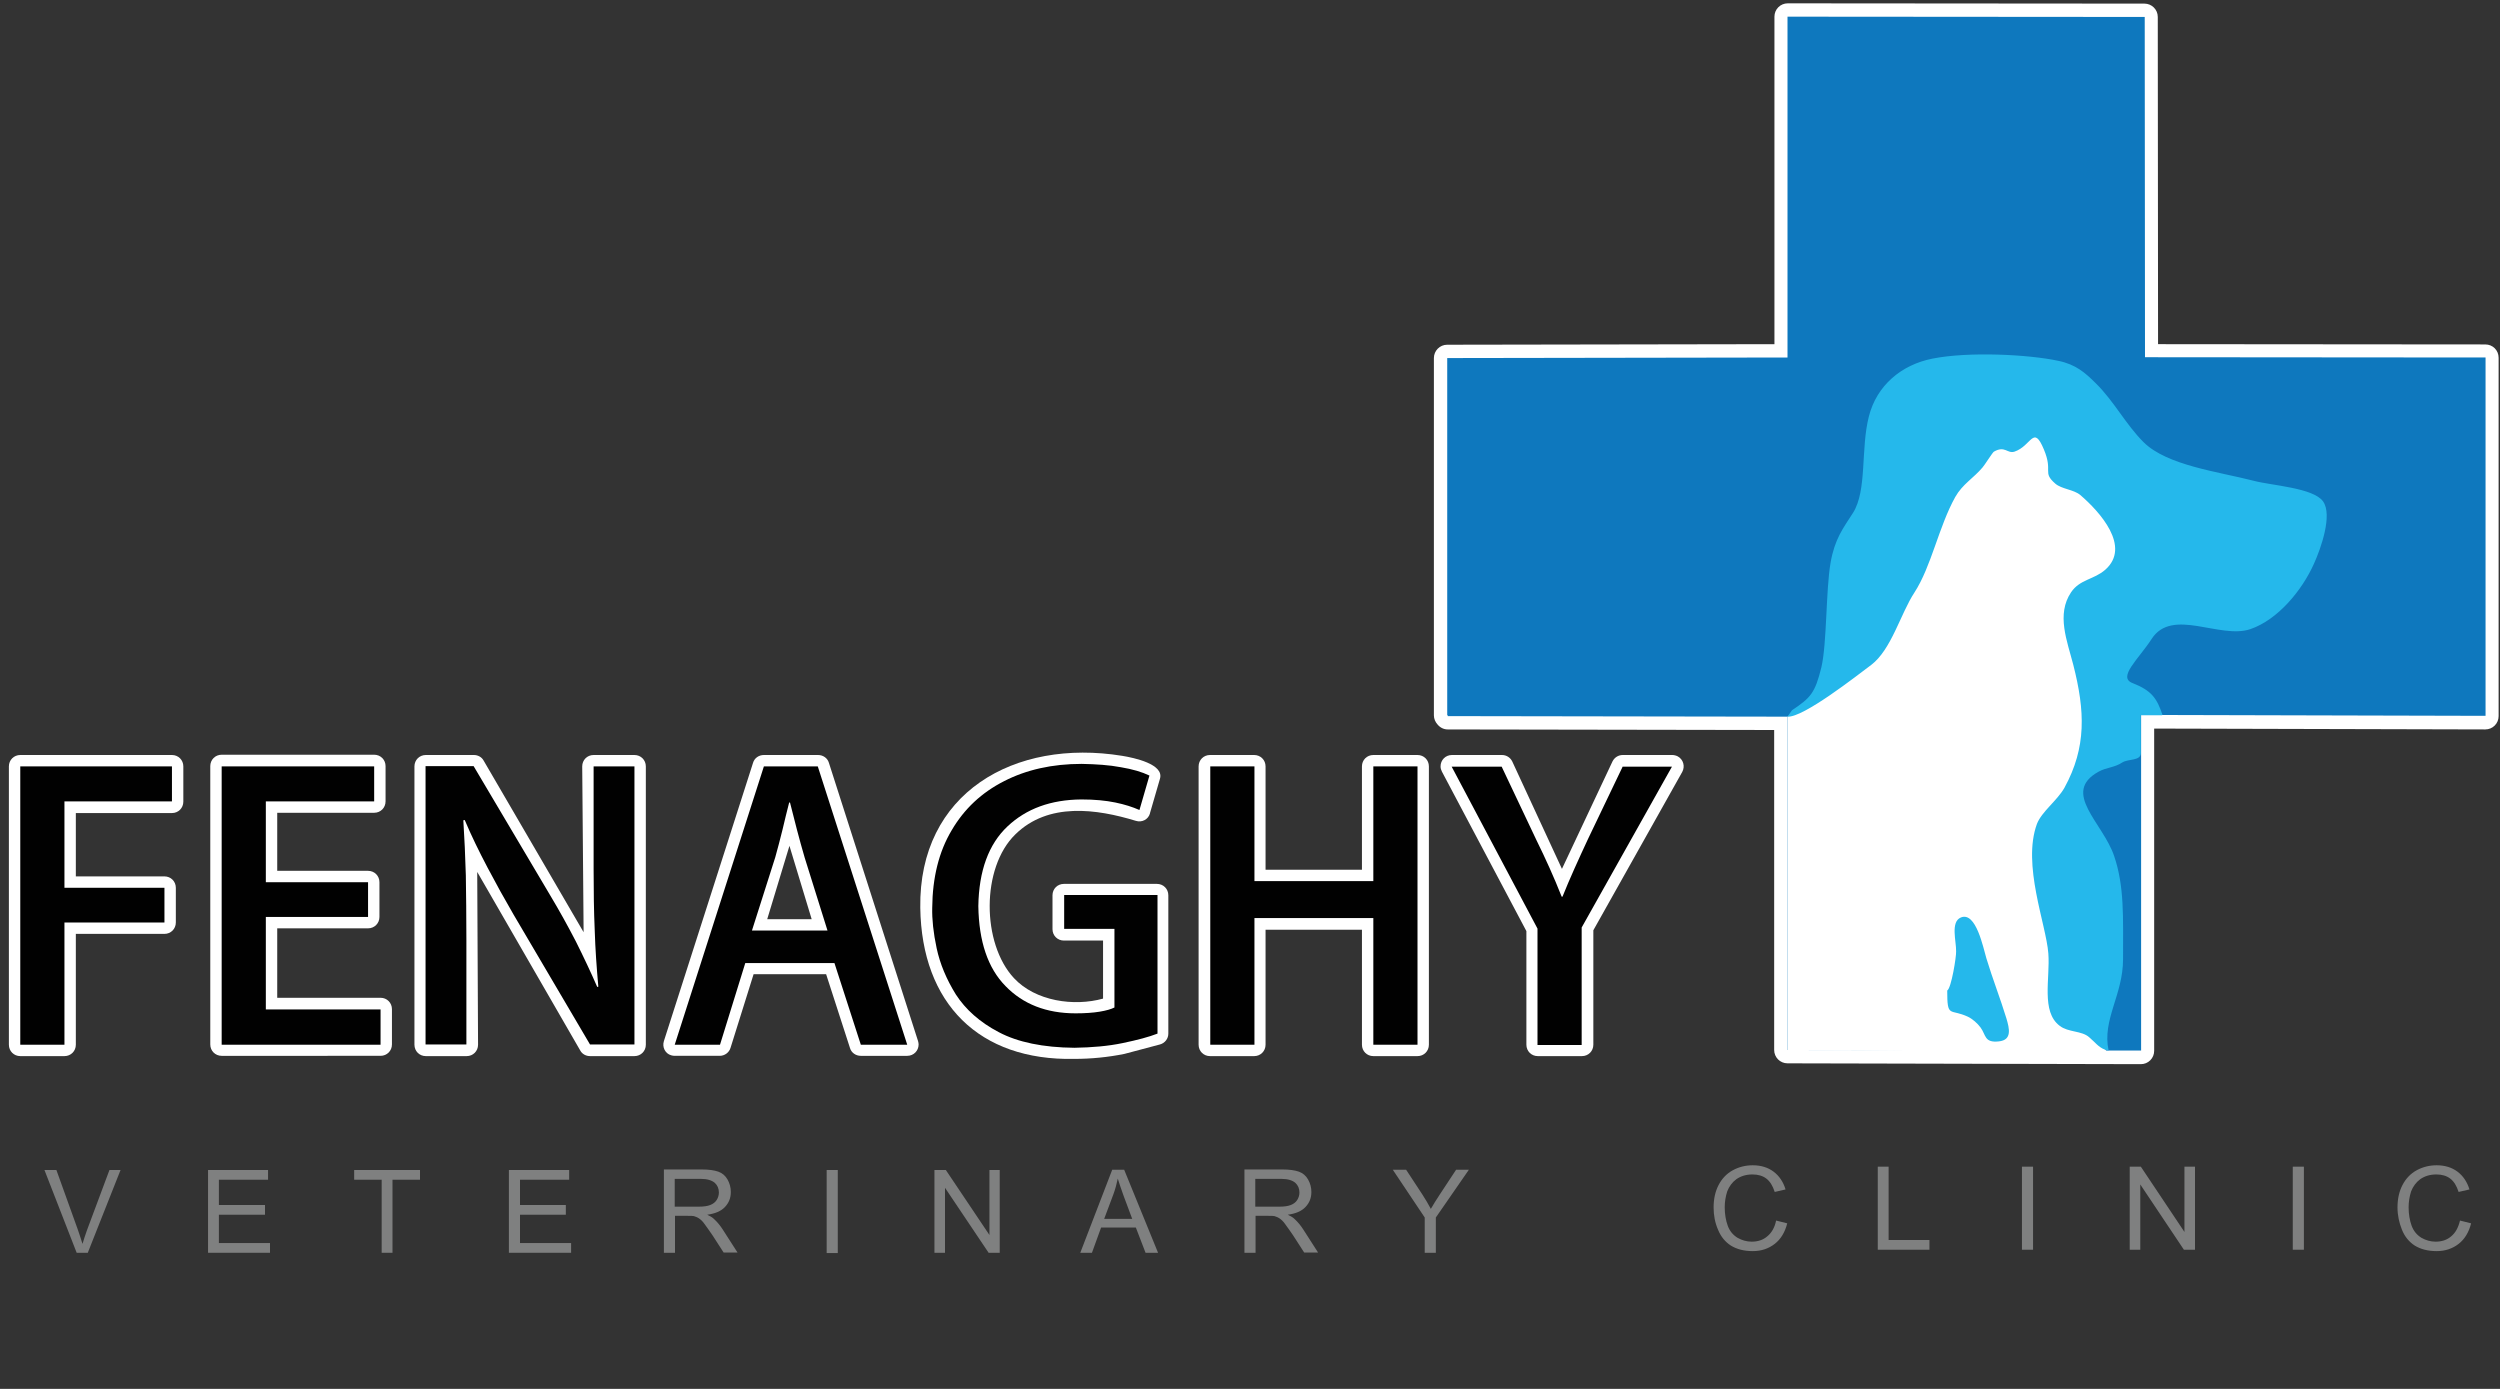 <?xml version="1.0" encoding="utf-8"?>
<!-- Generator: Adobe Illustrator 22.0.1, SVG Export Plug-In . SVG Version: 6.00 Build 0)  -->
<svg version="1.1" id="Layer_1" xmlns="http://www.w3.org/2000/svg" xmlns:xlink="http://www.w3.org/1999/xlink" x="0px" y="0px"
	 viewBox="0 0 900 500" style="enable-background:new 0 0 900 500;" xml:space="preserve">
<rect x="0" y="0" width="900" height="500" fill="#333333" stroke="none"/>
<style type="text/css">
	.st0{fill:#0E78BE;}
	.st1{fill:#FFFFFF;}
	.st2{fill-rule:evenodd;clip-rule:evenodd;fill:#7F8080;}
	.st3{fill-rule:evenodd;clip-rule:evenodd;fill:#FFFFFF;}
	.st4{fill:none;stroke:#FFFFFF;stroke-width:0;}
	.st5{fill-rule:evenodd;clip-rule:evenodd;fill:#25B8EB;}
	.st6{fill:none;stroke:#25B8EB;stroke-width:0;}
	.st7{fill-rule:evenodd;clip-rule:evenodd;fill:#010101;}
	.st8{fill:#25B8EB;}
	.st9{clip-path:url(#SVGID_1_);fill:#FFFFFF;stroke:#0E78BE;stroke-width:1.993;stroke-miterlimit:10;}
</style>
<g>
	<g>
		<g>
			<path class="st0" d="M643.5,380.4c-1.3,0-2.4-1.1-2.4-2.4V260.4l-119.9-0.2c-0.8,0-1.5-0.4-1.9-1c-0.4-0.4-0.7-1-0.7-1.7V128.9
				c0-1.3,1.1-2.4,2.4-2.4l120.2-0.2V6c0-0.6,0.3-1.2,0.7-1.7c0.5-0.5,1.1-0.7,1.7-0.7c0,0,128.5,0.1,128.5,0.1
				c1.3,0,2.4,1.1,2.4,2.4l0.1,120.1l120.2,0.1c1.3,0,2.4,1.1,2.4,2.4v129c0,0.6-0.3,1.2-0.7,1.7c-0.5,0.4-1.1,0.7-1.7,0.7
				c0,0-115.4-0.3-115.4-0.3h-6.2v118.4c0,0.6-0.3,1.2-0.7,1.7c-0.5,0.4-1.1,0.7-1.7,0.7C770.7,380.7,643.5,380.4,643.5,380.4z"/>
			<path class="st1" d="M643.6,6l127.1,0.1h1.4l0.1,122.5l122.6,0.1v129l-115.4-0.3h-8.6v120.8L643.5,378V258l-122.3-0.2v-0.3H521
				V128.9h1l121.5-0.2V6 M643.6,1.2c-1.3,0-2.5,0.5-3.4,1.4c-0.9,0.9-1.4,2.1-1.4,3.4v117.9L522,124.1h-1c-2.7,0-4.8,2.2-4.8,4.8
				v128.6c0,1.3,0.5,2.4,1.3,3.3c0.9,1.1,2.2,1.8,3.7,1.8l117.5,0.2V378c0,2.6,2.1,4.8,4.8,4.8l127.2,0.3c0,0,0,0,0,0
				c1.3,0,2.5-0.5,3.4-1.4c0.9-0.9,1.4-2.1,1.4-3.4v-116h3.8l115.4,0.3c0,0,0,0,0,0c1.3,0,2.5-0.5,3.4-1.4c0.9-0.9,1.4-2.1,1.4-3.4
				v-129c0-2.7-2.1-4.8-4.8-4.8l-117.8-0.1L776.8,6.1c0-2.7-2.2-4.8-4.8-4.8h-1.4L643.6,1.2C643.6,1.2,643.6,1.2,643.6,1.2
				L643.6,1.2z"/>
		</g>
		<path class="st2" d="M27.6,451L16,421.2h4.3l7.8,21.7c0.6,1.7,1.1,3.4,1.6,4.9c0.5-1.6,1-3.3,1.6-4.9l8.1-21.7h4L31.6,451H27.6"/>
		<polyline class="st2" points="74.9,451 74.9,421.2 96.5,421.2 96.5,424.7 78.8,424.7 78.8,433.8 95.4,433.8 95.4,437.3 
			78.8,437.3 78.8,447.5 97.2,447.5 97.2,451 74.9,451 		"/>
		<polyline class="st2" points="137.4,451 137.4,424.7 127.5,424.7 127.5,421.2 151.2,421.2 151.2,424.7 141.3,424.7 141.3,451 
			137.4,451 		"/>
		<polyline class="st2" points="183.2,451 183.2,421.2 204.9,421.2 204.9,424.7 187.2,424.7 187.2,433.8 203.7,433.8 203.7,437.3 
			187.2,437.3 187.2,447.5 205.6,447.5 205.6,451 183.2,451 		"/>
		<path class="st2" d="M242.9,434.3v-9.9h9.5c2.2,0,3.8,0.5,4.9,1.4c1,0.9,1.5,2.1,1.5,3.5c0,1-0.3,1.9-0.8,2.7
			c-0.5,0.8-1.3,1.4-2.3,1.8c-1,0.4-2.4,0.6-4.2,0.6H242.9 M239,451h4v-13.3h4.6c1,0,1.8,0,2.2,0.1c0.6,0.2,1.2,0.4,1.8,0.8
			c0.6,0.4,1.3,1,2,2c0.7,1,1.7,2.3,2.9,4.1l4,6.2h5l-5.2-8.1c-1-1.6-2.1-2.9-3.3-4c-0.5-0.5-1.3-1-2.4-1.5c2.9-0.4,5-1.3,6.4-2.8
			c1.4-1.5,2.1-3.2,2.1-5.4c0-1.6-0.4-3.1-1.2-4.5c-0.8-1.4-1.9-2.3-3.3-2.8c-1.4-0.5-3.4-0.8-6.1-0.8H239V451z"/>
		<rect x="297.6" y="421.2" class="st2" width="4" height="29.9"/>
		<polyline class="st2" points="336.4,451 336.4,421.2 340.5,421.2 356.2,444.6 356.2,421.2 359.9,421.2 359.9,451 355.9,451 
			340.2,427.6 340.2,451 336.4,451 		"/>
		<path class="st2" d="M397.5,438.8l3.3-8.8c0.7-1.9,1.2-3.8,1.6-5.7c0.5,1.6,1.2,3.7,2.1,6.2l3.1,8.3H397.5 M388.9,451h4.2l3.3-9.1
			h12.5l3.5,9.1h4.5l-12.2-29.9h-4.3L388.9,451z"/>
		<path class="st2" d="M451.9,434.3v-9.9h9.5c2.2,0,3.8,0.5,4.9,1.4c1,0.9,1.5,2.1,1.5,3.5c0,1-0.3,1.9-0.8,2.7
			c-0.5,0.8-1.3,1.4-2.3,1.8c-1,0.4-2.4,0.6-4.2,0.6H451.9 M448,451h4v-13.3h4.6c1,0,1.8,0,2.2,0.1c0.6,0.2,1.2,0.4,1.8,0.8
			c0.6,0.4,1.3,1,2,2c0.7,1,1.7,2.3,2.9,4.1l4,6.2h5l-5.2-8.1c-1-1.6-2.1-2.9-3.3-4c-0.5-0.5-1.3-1-2.4-1.5c2.9-0.4,5-1.3,6.4-2.8
			c1.4-1.5,2.1-3.2,2.1-5.4c0-1.6-0.4-3.1-1.2-4.5c-0.8-1.4-1.9-2.3-3.3-2.8c-1.4-0.5-3.4-0.8-6.1-0.8H448V451z"/>
		<path class="st2" d="M512.9,451v-12.7l-11.5-17.2h4.8l5.9,9c1.1,1.7,2.1,3.4,3,5.1c0.9-1.6,2-3.3,3.3-5.3l5.8-8.8h4.6l-11.9,17.2
			V451H512.9"/>
		<path class="st2" d="M639.4,439.4l4,1c-0.8,3.2-2.3,5.7-4.5,7.4c-2.2,1.7-4.8,2.6-7.9,2.6c-3.2,0-5.8-0.7-7.9-2
			c-2-1.3-3.6-3.2-4.6-5.7c-1.1-2.5-1.6-5.2-1.6-8c0-3.1,0.6-5.8,1.8-8.1c1.2-2.3,2.9-4.1,5.1-5.3c2.2-1.2,4.6-1.8,7.2-1.8
			c3,0,5.5,0.8,7.5,2.3c2,1.5,3.5,3.7,4.3,6.4l-3.9,0.9c-0.7-2.2-1.7-3.8-3-4.8c-1.3-1-3-1.5-5-1.5c-2.3,0-4.2,0.6-5.8,1.7
			c-1.5,1.1-2.6,2.6-3.3,4.4c-0.6,1.9-0.9,3.8-0.9,5.7c0,2.5,0.4,4.8,1.1,6.7c0.7,1.9,1.9,3.3,3.5,4.3c1.6,0.9,3.3,1.4,5.1,1.4
			c2.2,0,4.1-0.6,5.6-1.9C637.8,443.8,638.9,441.9,639.4,439.4"/>
		<polyline class="st2" points="676,449.9 676,420 679.9,420 679.9,446.4 694.6,446.4 694.6,449.9 676,449.9 		"/>
		<rect x="727.9" y="420" class="st2" width="4" height="29.9"/>
		<polyline class="st2" points="766.7,449.9 766.7,420 770.7,420 786.4,443.5 786.4,420 790.2,420 790.2,449.9 786.2,449.9 
			770.5,426.4 770.5,449.9 766.7,449.9 		"/>
		<rect x="825.4" y="420" class="st2" width="4" height="29.9"/>
		<path class="st2" d="M885.6,439.4l4,1c-0.8,3.2-2.3,5.7-4.5,7.4c-2.2,1.7-4.8,2.6-7.9,2.6c-3.2,0-5.8-0.7-7.9-2
			c-2-1.3-3.6-3.2-4.6-5.7c-1-2.5-1.6-5.2-1.6-8c0-3.1,0.6-5.8,1.8-8.1c1.2-2.3,2.9-4.1,5.1-5.3c2.2-1.2,4.6-1.8,7.2-1.8
			c3,0,5.5,0.8,7.5,2.3c2,1.5,3.5,3.7,4.3,6.4l-3.9,0.9c-0.7-2.2-1.7-3.8-3-4.8c-1.3-1-3-1.5-5-1.5c-2.3,0-4.2,0.6-5.8,1.7
			c-1.5,1.1-2.6,2.6-3.3,4.4c-0.6,1.9-0.9,3.8-0.9,5.7c0,2.5,0.4,4.8,1.1,6.7c0.7,1.9,1.9,3.3,3.5,4.3c1.6,0.9,3.3,1.4,5.1,1.4
			c2.2,0,4.1-0.6,5.6-1.9C884,443.8,885,441.9,885.6,439.4"/>
		<path class="st3" d="M490.3,313.1h-34.7v-37.2c0-2.3-1.8-4.1-4.1-4.1h-15.9c-2.3,0-4.1,1.8-4.1,4.1v100.2c0,2.3,1.8,4.1,4.1,4.1
			h15.9c2.3,0,4.1-1.8,4.1-4.1v-41.4h34.7v41.4c0,2.3,1.8,4.1,4.1,4.1h15.9c2.3,0,4.1-1.8,4.1-4.1V275.9c0-2.3-1.8-4.1-4.1-4.1
			h-15.9c-2.3,0-4.1,1.8-4.1,4.1V313.1"/>
		<path class="st3" d="M562.3,312.8l-17.9-38.7c-0.7-1.4-2.1-2.3-3.7-2.3h-18c-2.3,0-4.1,1.8-4.1,4.1c0,0.7,0.2,1.3,0.5,1.9
			l30.4,57.4v40.9c0,2.3,1.8,4.1,4.1,4.1h15.9c2.3,0,4.1-1.8,4.1-4.1v-41.2l32-57c1.1-2,0.4-4.5-1.6-5.6c-0.6-0.3-1.3-0.5-2-0.5
			h-17.8c-1.6,0-3,0.9-3.7,2.3L562.3,312.8"/>
		<path class="st3" d="M27.3,336.2h31.9c2.3,0,4.1-1.8,4.1-4.1v-12.5c0-2.3-1.8-4.1-4.1-4.1H27.3v-22.8h34.6c2.3,0,4.1-1.8,4.1-4.1
			v-12.7c0-2.3-1.8-4.1-4.1-4.1H7.3c-2.3,0-4.1,1.8-4.1,4.1v100.2c0,2.3,1.8,4.1,4.1,4.1h15.9c2.3,0,4.1-1.8,4.1-4.1V336.2"/>
		<path class="st3" d="M99.8,359.3v-25.1h32.7c2.3,0,4.1-1.8,4.1-4.1v-12.5c0-2.3-1.8-4.1-4.1-4.1H99.8v-20.9h34.9
			c2.3,0,4.1-1.8,4.1-4.1v-12.7c0-2.3-1.8-4.1-4.1-4.1H79.8c-2.3,0-4.1,1.8-4.1,4.1v100.2c0,2.3,1.8,4.1,4.1,4.1H137
			c2.3,0,4.1-1.8,4.1-4.1v-12.7c0-2.3-1.8-4.1-4.1-4.1H99.8"/>
		<path class="st3" d="M210.1,335.6l-36-61.8c-0.7-1.3-2.1-2-3.5-2h-17.3c-2.3,0-4.1,1.8-4.1,4.1v100.2c0,2.3,1.8,4.1,4.1,4.1h14.7
			c2.3,0,4.1-1.8,4.1-4.1c0,0,0,0,0,0l-0.3-62.2l37.1,64.3c0.7,1.3,2.1,2,3.5,2h16c2.3,0,4.1-1.8,4.1-4.1V275.9
			c0-2.3-1.8-4.1-4.1-4.1h-14.7c-2.3,0-4.1,1.8-4.1,4.1c0,0,0,0,0,0L210.1,335.6"/>
		<path class="st3" d="M276.2,330.9l8-26.4l8,26.4H276.2 M271.3,350.7h26.1l8.6,26.6c0.5,1.7,2.1,2.8,3.9,2.8h16.7
			c2.3,0,4.1-1.8,4.1-4.1c0-0.4-0.1-0.8-0.2-1.2l-32.1-100.2c-0.5-1.7-2.1-2.8-3.9-2.8H275c-1.8,0-3.4,1.1-3.9,2.8L239,374.8
			c-0.7,2.2,0.5,4.5,2.6,5.1c0.4,0.1,0.8,0.2,1.2,0.2h16.3c1.8,0,3.4-1.2,3.9-2.9L271.3,350.7z"/>
		<path class="st3" d="M397.1,338.4v21.1c-10.4,2.9-24.3,1-32.1-7.4c-11.6-12.5-11.8-39.7,0.5-51.7c11.9-11.7,29.3-9.2,43.4-4.9
			c2.2,0.7,4.5-0.5,5.1-2.7c0,0,0-0.1,0-0.1l3.6-12.4c1.5-5.2-9.3-7.5-13.6-8.2c-38.8-6.3-73.3,13.3-72.7,54.7
			c0.5,34.5,21.2,55.1,55.4,54.4c6.1,0,12.2-0.6,18.1-1.8l12.8-3.4c1.8-0.5,3-2.1,3-3.9v-49.8c0-2.3-1.8-4.1-4.1-4.1h-33.5
			c-2.3,0-4.1,1.8-4.1,4.1v12.2c0,2.3,1.8,4.1,4.1,4.1H397.1"/>
		<rect x="641.6" y="3.5" class="st3" width="0.2" height="0.1"/>
		<rect x="641.6" y="3.5" class="st4" width="0.2" height="0.1"/>
		<rect x="641.5" y="3.5" class="st5" width="0.1" height="0.1"/>
		<rect x="641.5" y="3.5" class="st6" width="0.1" height="0.1"/>
		<polyline class="st7" points="23.2,376.1 23.2,332.1 59.2,332.1 59.2,319.6 23.2,319.6 23.2,288.5 61.9,288.5 61.9,275.9 
			7.3,275.9 7.3,376.1 23.2,376.1 		"/>
		<polyline class="st7" points="137,363.4 95.7,363.4 95.7,330.1 132.5,330.1 132.5,317.6 95.7,317.6 95.7,288.5 134.7,288.5 
			134.7,275.9 79.8,275.9 79.8,376.1 137,376.1 137,363.4 		"/>
		<path class="st7" d="M228.4,275.9h-14.7v36.9c0,7.9,0.1,15.3,0.4,22.1c0.2,6.8,0.7,13.6,1.3,20.3l-0.4,0.1
			c-2.3-5.3-4.9-10.8-7.7-16.4c-2.9-5.6-6-11.2-9.3-16.7l-27.5-46.4h-17.3v100.2h14.7v-37.5c0-8.7-0.1-16.5-0.2-23.4
			c-0.2-6.9-0.5-13.5-0.9-19.8l0.5-0.1c2.4,5.7,5.2,11.4,8.2,17.1c3,5.7,6.1,11.3,9.3,16.8l27.6,46.9h16V275.9"/>
		<path class="st7" d="M270.7,335l8.4-26.4c0.9-3.1,1.7-6.4,2.6-9.9c0.8-3.4,1.6-6.7,2.4-9.8h0.3c0.8,3.1,1.6,6.4,2.5,9.8
			c0.9,3.4,1.8,6.7,2.8,10.1l8.2,26.2H270.7 M294.4,275.9H275l-32.1,100.2h16.3l9.1-29.4h32.1l9.5,29.4h16.7L294.4,275.9z"/>
		<path class="st7" d="M416.6,322.2h-33.5v12.2h18.1v28.3c-1.2,0.6-2.9,1.1-5.3,1.5c-2.4,0.4-5.3,0.6-8.7,0.6
			c-10.5,0-18.9-3.3-25.2-9.8c-6.4-6.5-9.6-16.1-9.8-28.8c0.2-12.7,3.7-22.3,10.5-28.7c6.8-6.4,15.6-9.6,26.6-9.7
			c4.8,0,8.8,0.4,12.2,1.1c3.4,0.7,6.2,1.6,8.7,2.7l3.6-12.4c-2.7-1.3-6.1-2.3-10.3-3c-4.2-0.8-8.9-1.1-14.1-1.2
			c-10.6,0-19.9,2.1-27.9,6.2c-8.1,4.1-14.4,10-18.9,17.7c-4.6,7.7-6.9,17-7,27.9c-0.1,4.1,0.4,9,1.6,14.6
			c1.2,5.6,3.5,11.1,6.9,16.6c3.5,5.4,8.6,10,15.5,13.6c6.8,3.6,15.9,5.5,27.2,5.6c6.3-0.1,12.2-0.6,17.4-1.7
			c5.3-1.1,9.4-2.2,12.5-3.4V322.2"/>
		<polyline class="st7" points="510.3,275.9 494.4,275.9 494.4,317.2 451.6,317.2 451.6,275.9 435.7,275.9 435.7,376.1 451.6,376.1 
			451.6,330.5 494.4,330.5 494.4,376.1 510.3,376.1 510.3,275.9 		"/>
		<path class="st7" d="M584.2,275.9l-12.5,26.1c-1.7,3.7-3.4,7.3-4.9,10.7c-1.5,3.4-3,6.8-4.3,10.1h-0.3c-1.4-3.5-2.8-6.9-4.3-10.2
			c-1.5-3.3-3.1-6.8-4.9-10.4l-12.4-26.2h-18l30.9,58.3v41.9h15.9v-42.3l32.5-57.9H584.2"/>
		<g>
			<polygon class="st8" points="770.5,256.7 778.2,256.7 778.4,257.5 770.5,257.5 			"/>
		</g>
		<polyline class="st3" points="643.5,378 643.5,258 653.5,251 672.5,234 706.5,169 717.5,156 739.5,155 770.5,198 754.5,261 
			740.5,301 751.5,364 758.5,379 643.5,378 		"/>
		<path class="st5" d="M643.5,258c5.7,0.4,25-14.8,30.1-18.6c7.3-5.5,10.6-18.5,15.6-26.1c6.1-9.4,8.7-23.6,14.7-34.4
			c2.6-4.6,6.6-6.8,9.8-10.6c0.6-0.6,3.6-5.4,4.1-5.7c4-2.3,4.8,0.8,7.4,0c6.2-2.1,6.8-9.9,10.6-0.8c3.4,8.1-0.7,8.1,4.1,12.3
			c2.3,2,6.6,2.1,9,4.1c7,6,18.4,18.6,9,26.9c-4.1,3.6-9.1,3.4-12.3,8.1c-5.4,8-1.4,17.6,0.8,26.2c4.2,16.5,4.8,29.6-3.2,44.2
			c-2.6,4.6-8.2,8.6-9.9,13c-5.4,14.7,3.3,36.1,4.1,46.6c0.7,9-2.7,21,4.1,26.1c3.1,2.4,7.9,1.7,10.6,4.1c2.2,1.9,3.3,3.5,5.5,4.4
			c0.4,0.2,0.9,0.3,1.5,0.4c-2.4-11.1,5.2-20,5.2-32.9c0-15.2,0.5-26.2-3.2-37.1c-4-12-19.2-22.9-5.6-30.4c2.9-1.6,5.6-1.4,8.5-3.3
			c2.2-1.4,6.7-0.5,6.7-3.4c0-5.7,0-9.9,0-13.8c0-1.3,3.8,0.1,7.8,0.1c-2-6-3.9-8.8-10.8-11.5c-5.5-2.1,2.2-8.6,6.9-15.9
			c7.4-11.4,24.5,0.2,35.5-3.5c10-3.4,18.7-14.1,22.9-23.5c2.5-5.5,6.8-17.6,3.3-22.5c-3.5-4.9-18.5-5.7-24.9-7.4
			c-12.8-3.3-31.2-5.5-39.7-13.9c-6.5-6.5-10.6-14.7-17.2-21.2c-3.8-3.8-7.2-6.8-13.5-8.1c-10.7-2.3-32.2-3.4-45.3-0.8
			c-11.2,2.2-20.1,9.7-22.9,20.8c-3,11.6-0.6,26.6-5.7,34.7c-3.6,5.6-6.6,9.4-8.1,18c-1.7,9.8-1.3,29.1-3.3,37.6
			c-2.3,9.4-3.9,11-10.6,15.5"/>
	</g>
	<path class="st8" d="M701,356.6c0,10,0.9,6.4,7.4,9.4c1.7,0.8,3.5,2.4,4.6,3.9c2,2.7,1.3,5.6,6.6,5c4.8-0.5,3.8-4.6,2.7-8.3
		c-2.1-6.9-5.1-14.6-7.2-21.6c-1.1-3.6-3.7-17-9.2-14.7c-3.8,1.6-1.6,8.6-1.7,12.2C704.3,344.3,702.5,355.7,701,356.6z"/>
</g>
</svg>
